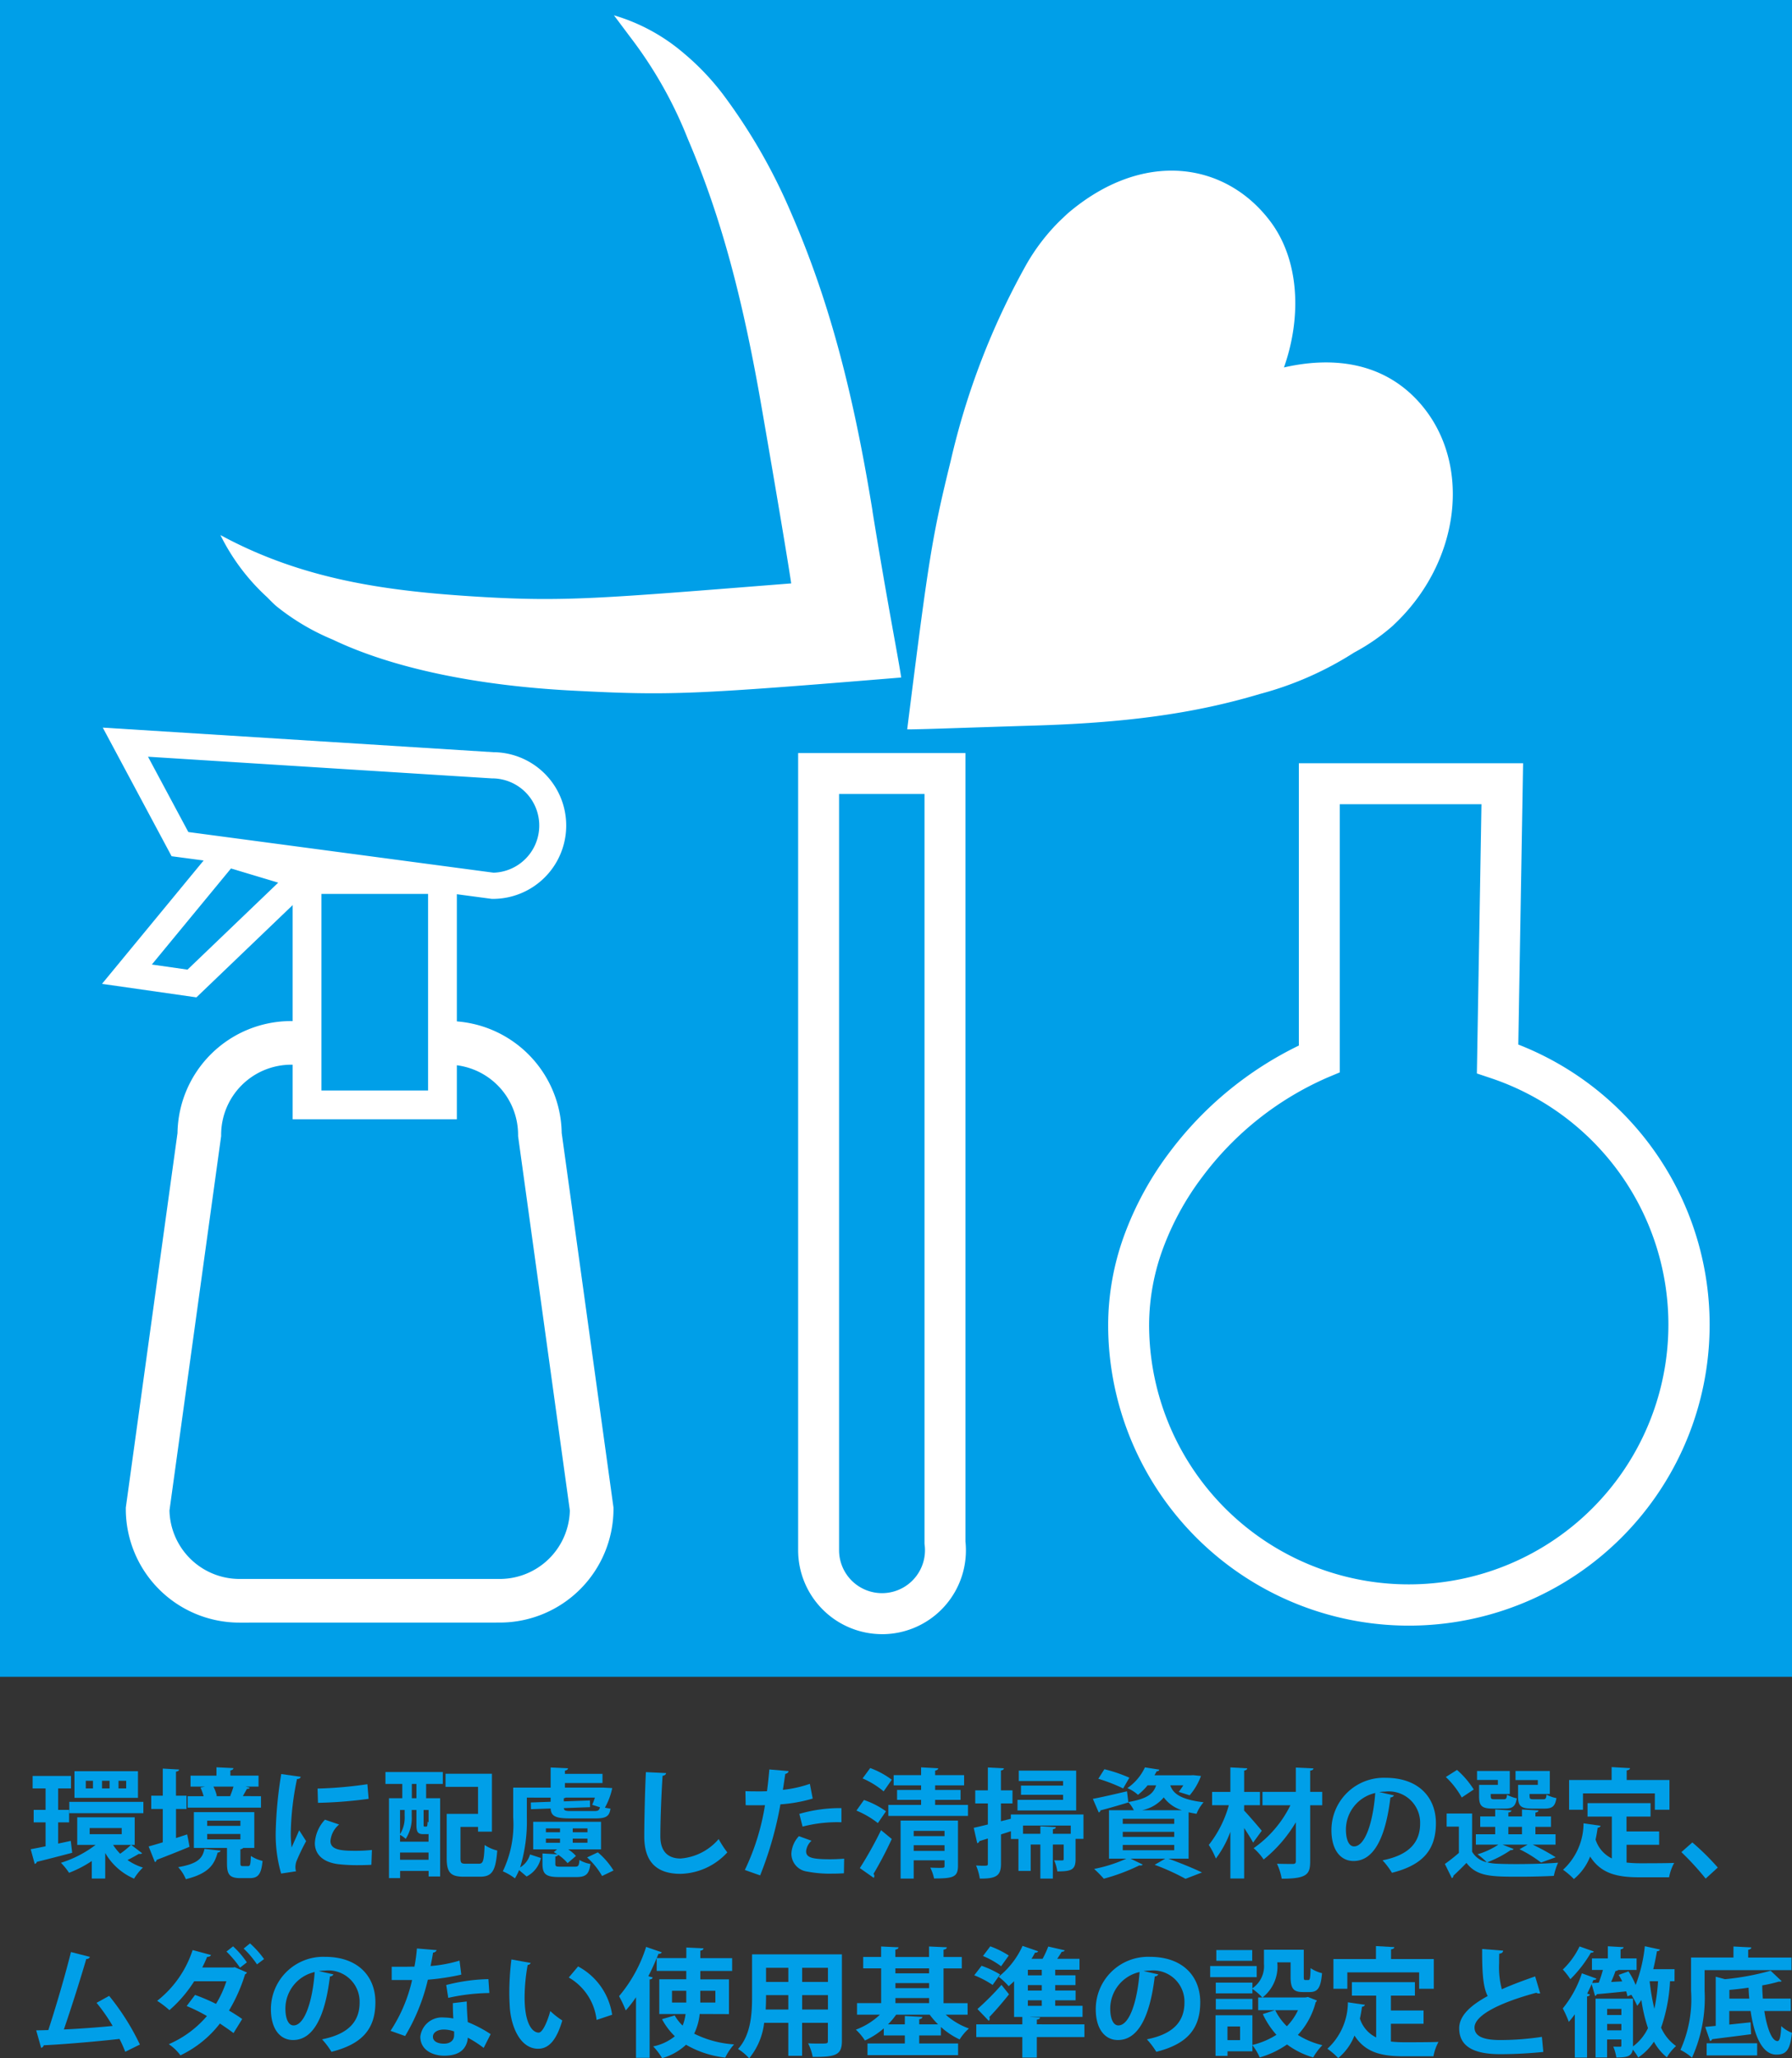 <svg xmlns="http://www.w3.org/2000/svg" xmlns:xlink="http://www.w3.org/1999/xlink" width="144.73" height="166.174" viewBox="0 0 144.73 166.174"><rect x="0" y="0" width="144.73" height="166.174" fill="#333333" stroke="none"/><defs><clipPath id="a"><rect width="144.73" height="135.374" fill="none"/></clipPath></defs><g transform="translate(-236.584 -1566.853)"><path d="M242.3,1715.474l.114.961c-1.047.276-2.15.561-2.854.732a.226.226,0,0,1-.172.171l-.323-1.189c.333-.066.752-.142,1.2-.238v-1.931h-.961v-1.009h.961v-1.731h-1.047v-1.009h3.1v1.009h-1.037v1.731h.884v1.009h-.884v1.713Zm4.88.323.885.676a.223.223,0,0,1-.161.057.3.3,0,0,1-.1-.01c-.229.133-.609.352-.923.5a4.546,4.546,0,0,0,1.246.609,4.3,4.3,0,0,0-.714.895,4.932,4.932,0,0,1-2.331-2.074v2.064h-1.084V1717.1a9.325,9.325,0,0,1-1.837.952,5.309,5.309,0,0,0-.656-.809,8.983,8.983,0,0,0,2.8-1.446h-1.484v-2.226h4.643v2.226Zm-5-3.472h5.984v.913H242.18Zm5.547-2.474V1712H242.6v-2.15Zm-3.635,1.389v-.619h-.58v.619Zm-.266,3.2v.494h2.588v-.494Zm1.608-3.2v-.619h-.609v.619Zm.285,4.557a4.1,4.1,0,0,0,.571.714,7.632,7.632,0,0,0,.876-.714Zm1.056-4.557v-.619h-.618v.619Z" fill="#009fe8"/><path d="M250.8,1715.246l.9-.295c.067.313.124.627.191,1-.961.4-1.979.8-2.655,1.056a.216.216,0,0,1-.142.181l-.505-1.265c.314-.086.714-.2,1.142-.333V1712.9H248.8v-1.075h.932v-2.188l1.313.076c-.01.095-.076.143-.247.171v1.941h.846v1.075H250.8Zm3.6,1.017c-.019.076-.1.143-.238.153-.266.942-.685,1.684-2.569,2.15a3.291,3.291,0,0,0-.618-.971c1.617-.276,1.969-.732,2.122-1.474Zm3.263-4.395v.923h-5.927v-.923h1.294a4.342,4.342,0,0,0-.257-.7l.371-.076h-1.17v-.885h2.093v-.675l1.37.067c-.009.095-.076.152-.247.19v.418h2.274v.885h-1.047l.333.086c-.019.066-.1.1-.228.1-.086.172-.21.381-.324.581ZM256,1717.243c0,.238.029.267.191.267h.428c.161,0,.2-.095.228-.818a2.932,2.932,0,0,0,.942.4c-.105,1.1-.371,1.389-1.037,1.389H256c-.9,0-1.084-.314-1.084-1.218v-1.218h-2.674v-2.892h4.881v2.892h-.894a.339.339,0,0,1-.229.105Zm-2.683-3.4v.419H256v-.419Zm0,1.075v.437H256v-.437Zm1.856-3.073a5.888,5.888,0,0,0,.266-.752h-1.617a3.216,3.216,0,0,1,.275.752l-.085.019h1.218Z" fill="#009fe8"/><path d="M260.871,1710.3c-.019.1-.1.171-.3.181a22.875,22.875,0,0,0-.5,4.186,8.759,8.759,0,0,0,.067,1.342c.114-.276.485-1.085.609-1.39l.561.876a17.237,17.237,0,0,0-.79,1.646,1.652,1.652,0,0,0-.076.456,1.258,1.258,0,0,0,.048.333l-1.2.181a11.26,11.26,0,0,1-.438-3.4,32.9,32.9,0,0,1,.447-4.634Zm5.709,7.107c-.352.019-.733.029-1.094.029a13.077,13.077,0,0,1-1.618-.086c-1.322-.181-1.855-.885-1.855-1.694a2.982,2.982,0,0,1,.818-1.893l1.142.39a1.936,1.936,0,0,0-.7,1.332c0,.714.856.79,1.988.79a12.314,12.314,0,0,0,1.361-.067Zm-4.348-6.156a32.886,32.886,0,0,0,4.024-.352l.1,1.18a35.292,35.292,0,0,1-4.091.324Z" fill="#009fe8"/><path d="M267.714,1710.878v-.961h4.634v.961H271v1.152h1.132v6.317H271.2v-.447h-2.3v.58H268v-6.45h1.075v-1.152Zm3.483,4.044a.529.529,0,0,1-.124.009h-.285c-.448,0-.571-.152-.571-.751v-1.2h-.381v.485a3.087,3.087,0,0,1-.485,1.846,2.343,2.343,0,0,0-.457-.324v.552h2.3Zm-1.932-1.941h-.371v1.95a2.535,2.535,0,0,0,.371-1.484Zm-.371,4.015h2.3v-.58h-2.3Zm1.323-4.966v-1.152h-.371v1.152Zm.77,2.292c.1,0,.115-.028.134-.4a.493.493,0,0,0,.076.057v-1h-.4v1.18c0,.152.01.161.076.161Zm2.788,2.56c0,.38.067.437.428.437h1.056c.352,0,.409-.228.467-1.512a3.155,3.155,0,0,0,1.018.447c-.124,1.646-.419,2.112-1.389,2.112h-1.314c-1.046,0-1.379-.323-1.379-1.475v-3.6h2.531v-2.179h-2.626v-1.056h3.748v4.672h-1.122v-.381h-1.418Z" fill="#009fe8"/><path d="M279.134,1711.982v1.6a12.718,12.718,0,0,1-.542,4.034,1.78,1.78,0,0,0,.8-1.046l.875.285a2.2,2.2,0,0,1-1.151,1.494l-.609-.514a4.755,4.755,0,0,1-.333.666,4.739,4.739,0,0,0-.98-.571,8.709,8.709,0,0,0,.838-4.348v-2.407h3.025v-1.627l1.4.067c-.01.1-.086.152-.248.19v.257h3.035v.742h-3.035v.371h3.121l.7.038a5.518,5.518,0,0,1-.59,1.58,4.391,4.391,0,0,0,.447.076c-.076.628-.381.79-1.18.79h-2.064c-1.152,0-1.551-.153-1.589-.8l-1.589.058-.01-.543,1.6-.057v-.333Zm2.3,5.328c0,.228.057.247.428.247h1.151c.276,0,.333-.066.371-.542a2.566,2.566,0,0,0,.885.323c-.105.847-.39,1.057-1.142,1.057h-1.389c-1.085,0-1.341-.248-1.341-1.085v-.818l1.2.066c-.1-.066-.19-.123-.285-.18l.266-.219h-1.931v-2.227h5.48v2.227h-2.654a3.026,3.026,0,0,1,.628.533l-.676.58a3.651,3.651,0,0,0-.761-.675c-.019.076-.1.114-.228.142Zm-.761-2.845v.314h1.141v-.314Zm0,.828v.333h1.141v-.333Zm1.446-2.464c.019.2.133.238.618.238h1.827c.314,0,.418-.048.476-.305l-.628-.2a4.873,4.873,0,0,0,.218-.58h-2.35a.478.478,0,0,1-.161.048v.256l2.112-.076.009.543Zm1.912,1.95v-.314h-1.189v.314Zm0,.847v-.333h-1.189v.333Zm1.18,2.683a6.138,6.138,0,0,0-1.209-1.5l.866-.409a6.069,6.069,0,0,1,1.266,1.465Z" fill="#009fe8"/><path d="M290.383,1710c-.019.114-.1.19-.286.219-.085,1.265-.18,3.491-.18,4.89,0,1.218.618,1.789,1.636,1.789a4.5,4.5,0,0,0,3.073-1.57,8.07,8.07,0,0,0,.7,1.075,5.279,5.279,0,0,1-3.778,1.732c-2.112,0-2.93-1.151-2.93-3.026,0-1.275.067-4.034.133-5.185Z" fill="#009fe8"/><path d="M302.221,1712.058a11.921,11.921,0,0,1-2.607.466,29.119,29.119,0,0,1-1.637,5.738l-1.236-.438a18.851,18.851,0,0,0,1.626-5.233c-.152.009-.827.009-1.008.009-.2,0-.39,0-.552-.009l-.019-1.132c.3.019.8.019,1.256.019.152,0,.323-.01.485-.01.076-.552.143-1.208.191-1.76l1.55.133c-.009.114-.123.2-.266.229-.048.342-.124.856-.19,1.284a9.723,9.723,0,0,0,2.178-.485Zm2.521,6.032c-.3.019-.628.029-.97.029a9.642,9.642,0,0,1-2.017-.171,1.457,1.457,0,0,1-1.256-1.447,2.22,2.22,0,0,1,.609-1.408l1.018.371a1.327,1.327,0,0,0-.438.838c0,.523.485.656,1.941.656.381,0,.78-.019,1.132-.048Zm-3.6-4.795a11.809,11.809,0,0,1,3.4-.466v1.142a11.084,11.084,0,0,0-3.139.351Z" fill="#009fe8"/><path d="M306.362,1712.172a6.787,6.787,0,0,1,1.779.914l-.656.951a7.388,7.388,0,0,0-1.732-1.009Zm-.333,5.5a30.992,30.992,0,0,0,1.713-3.064l.865.714a30.585,30.585,0,0,1-1.474,2.816.263.263,0,0,1,.066.171.29.29,0,0,1-.047.152Zm.837-8.078a6.812,6.812,0,0,1,1.741.942l-.656.942a6.841,6.841,0,0,0-1.7-1.047Zm5.243,2.978h2.654v.885h-6.432v-.885h2.645v-.409h-1.94v-.8h1.94v-.371H308.76v-.827h2.216v-.628l1.38.076c-.009.095-.076.152-.247.19v.362h2.34v.827h-2.34v.371h2.055v.8h-2.055Zm1.845,1.265v3.654c0,.913-.4,1.018-1.931,1.018a3.643,3.643,0,0,0-.305-.876c.219.01.476.02.676.02.428,0,.476,0,.476-.162v-.447h-2.493v1.474h-1.056v-4.681Zm-1.084.828h-2.493v.428h2.493Zm-2.493,1.617h2.493v-.456h-2.493Z" fill="#009fe8"/><path d="M324.09,1713.342v1.97h-.638v1.636c0,.866-.342.99-1.475.99a3.287,3.287,0,0,0-.256-.894c.285.009.561.009.647.009s.123-.029.123-.114v-1.17h-.875v2.749h-1.009v-2.749h-.78v2.131h-.989v-2.578h-.609v-.629l-.8.258v2.359c0,.942-.333,1.227-1.713,1.208a4.3,4.3,0,0,0-.3-1.056c.2.01.4.019.552.019.361,0,.4,0,.4-.171v-2.027c-.257.076-.486.153-.685.21a.226.226,0,0,1-.172.171l-.285-1.246c.323-.067.713-.162,1.142-.267v-1.7h-1.019v-1.056h1.019v-1.846l1.293.067c-.009.095-.076.152-.237.171v1.608h.932v1.056h-.932v1.437l.8-.2v-.343Zm-.59-3.539v3.216h-4.738v-.856h3.682v-.41h-3.4v-.742h3.4v-.37h-3.578v-.838Zm-.438,5.1v-.666h-3.853v.666h1.4v-.609l1.247.067c-.01.1-.067.152-.238.171v.371Z" fill="#009fe8"/><path d="M332.579,1716.91h-1.627c.97.352,2.065.8,2.711,1.114l-1.331.513a18.6,18.6,0,0,0-2.493-1.132l.856-.495h-2.8l.98.476a.207.207,0,0,1-.171.076.346.346,0,0,1-.1-.009,15.84,15.84,0,0,1-2.873,1.075,10,10,0,0,0-.78-.79,11.568,11.568,0,0,0,2.6-.828h-1.4V1713h2.007a2.869,2.869,0,0,0-.447-.657v.029c-.818.248-1.674.495-2.245.638a.208.208,0,0,1-.143.171l-.476-1.1c.714-.133,1.741-.371,2.759-.609l.105.866c1.522-.257,2.036-.666,2.245-1.351h-.685a4.913,4.913,0,0,1-.78.77,3,3,0,0,0-.856-.542,4.167,4.167,0,0,0,1.418-1.674l1.16.18c-.019.086-.085.134-.209.134l-.181.323h2.94l.191-.009.627.066a5.193,5.193,0,0,1-.913,1.561l-.885-.276a5.567,5.567,0,0,0,.371-.533H331.1c.209.618.751,1.142,2.692,1.37a3.165,3.165,0,0,0-.571.933c-.228-.039-.437-.077-.637-.124Zm-6.8-7.221a11.875,11.875,0,0,1,2.017.685l-.5.866a13.848,13.848,0,0,0-2.008-.78Zm1.484,4v.409h4.158v-.409Zm0,1.056v.409h4.158v-.409Zm0,1.056v.429h4.158v-.429Zm4.786-2.8a2.9,2.9,0,0,1-1.475-1.037,3.069,3.069,0,0,1-1.76,1.037Z" fill="#009fe8"/><path d="M337.063,1713.028c.314.314,1.217,1.371,1.427,1.628l-.7.961c-.162-.315-.447-.762-.723-1.18v4.072h-1.114v-3.768a8.291,8.291,0,0,1-1.17,2.16,6.328,6.328,0,0,0-.571-1.1,9.072,9.072,0,0,0,1.618-3.206h-1.351v-1.075h1.474v-1.979l1.361.076c-.01.095-.076.152-.247.181v1.722h1.275v1.075h-1.275Zm6.308-1.512v1.084H342.4v4.52c0,1.056-.256,1.408-2.3,1.408a4.828,4.828,0,0,0-.381-1.209c.552.019,1.113.019,1.294.019.162-.009.229-.056.229-.228v-3.139a11.115,11.115,0,0,1-2.6,3.006,4.544,4.544,0,0,0-.809-.913,9.149,9.149,0,0,0,2.969-3.464h-2.255v-1.084h2.693v-1.96l1.427.066c-.02.1-.076.153-.267.181v1.713Z" fill="#009fe8"/><path d="M349.168,1711.8a.318.318,0,0,1-.286.162c-.39,3.254-1.342,5.137-2.978,5.137-1.037,0-1.788-.874-1.788-2.492a4.224,4.224,0,0,1,4.367-4.225c2.692,0,4.072,1.6,4.072,3.664,0,2.235-1.152,3.4-3.549,4.005a6.374,6.374,0,0,0-.761-1.008c2.169-.429,3.035-1.466,3.035-2.978a2.526,2.526,0,0,0-2.817-2.569,4.01,4.01,0,0,0-.485.038Zm-1.513-.19a3.031,3.031,0,0,0-2.369,2.949c0,.8.237,1.361.656,1.361C346.874,1715.921,347.493,1713.837,347.655,1711.611Z" fill="#009fe8"/><path d="M357.933,1715.778l.9.352a.238.238,0,0,1-.238.086,8.719,8.719,0,0,1-1.9.989,3.74,3.74,0,0,0,.847.114c.39.019.913.029,1.493.029,1.142,0,2.484-.038,3.387-.114a5.207,5.207,0,0,0-.342,1.065c-.723.039-1.77.067-2.74.067-2.3,0-3.454,0-4.32-1.113-.361.38-.742.742-1.056,1.037a.178.178,0,0,1-.123.19l-.562-1.142a14.275,14.275,0,0,0,1.132-.894v-2.122h-.989v-1.056h2.055v3.083a1.805,1.805,0,0,0,1.18.847,6.042,6.042,0,0,0-.742-.638,6.216,6.216,0,0,0,1.684-.78h-1.818v-.837h1.561v-.6h-1.209v-.838h1.209v-.561l1.313.076c-.01.086-.076.143-.248.162v.323h1.1v-.561l1.331.076c-.009.086-.076.143-.247.171v.314h1.256v.838h-1.256v.6h1.627v.837h-1.846a17.659,17.659,0,0,1,1.856,1.018l-1.18.428a10.05,10.05,0,0,0-1.741-1.075l.656-.371Zm-3.673-6.032a7.151,7.151,0,0,1,1.351,1.58l-.97.646a6.917,6.917,0,0,0-1.285-1.655Zm3.3,1.209v-.4h-1.684v-.723h2.645v1.855h-1.542c0,.381,0,.428.3.428h.752c.19,0,.238-.057.266-.371a2.77,2.77,0,0,0,.79.295c-.1.647-.342.828-.942.828h-1.009c-.856,0-1.094-.21-1.094-.98v-.932Zm.846,3.387v.6h1.1v-.6Zm2.379-3.387v-.391h-1.8v-.732h2.769v1.855h-1.637c0,.381,0,.428.314.428h.79c.19,0,.238-.057.266-.38a2.6,2.6,0,0,0,.8.285c-.105.666-.342.847-.951.847h-1.047c-.875,0-1.1-.21-1.1-.99v-.922Z" fill="#009fe8"/><path d="M367.954,1715.788v1.436a10.009,10.009,0,0,0,1.094.058c.514,0,2.1,0,2.75-.029a3.889,3.889,0,0,0-.41,1.161h-2.4c-1.789,0-3.1-.295-3.977-1.675a4.464,4.464,0,0,1-1.313,1.817,6.177,6.177,0,0,0-.875-.751,5.109,5.109,0,0,0,1.655-3.749l1.38.2a.24.24,0,0,1-.238.152c-.048.333-.1.647-.171.961a2.558,2.558,0,0,0,1.313,1.522v-3.377H364.8v-1.085h5.09v1.085h-1.941v1.2h2.635v1.075Zm-3.521-4.148v1.322h-1.122v-2.4h3.435v-1.046l1.484.086c-.01.095-.086.152-.267.18v.78h3.454v2.4h-1.18v-1.322Z" fill="#009fe8"/><path d="M373.265,1715.6a19.771,19.771,0,0,1,2.055,2.027l-.98.894a22.475,22.475,0,0,0-1.96-2.14Z" fill="#009fe8"/><path d="M246.7,1732.5c-.152-.381-.3-.723-.466-1.037-2.083.237-4.709.447-6.118.513a.287.287,0,0,1-.209.209l-.4-1.417c.276,0,.609-.01.98-.019.581-1.77,1.38-4.481,1.827-6.3l1.532.39a.28.28,0,0,1-.295.171c-.466,1.608-1.189,3.882-1.808,5.689,1.123-.047,2.94-.18,3.939-.285a13.983,13.983,0,0,0-1.3-1.865l1.018-.561a19.408,19.408,0,0,1,2.483,3.929Z" fill="#009fe8"/><path d="M256.53,1726.1a.278.278,0,0,1-.152.143,13.3,13.3,0,0,1-1.3,2.93c.343.2.8.486,1.066.685l-.7,1.133c-.285-.219-.77-.552-1.1-.771a8.8,8.8,0,0,1-3.188,2.569,3.7,3.7,0,0,0-.941-.9,8.451,8.451,0,0,0,3.082-2.274,13.841,13.841,0,0,0-1.636-.809l.675-.894a14.99,14.99,0,0,1,1.694.723,8.491,8.491,0,0,0,.837-1.826h-2.6a10.474,10.474,0,0,1-2,2.331,7.345,7.345,0,0,0-.99-.752,8.57,8.57,0,0,0,2.864-4.1l1.484.4c-.038.095-.142.152-.314.152-.1.257-.257.59-.39.856h2.512l.1-.028Zm-1.123-2.112a7.3,7.3,0,0,1,1.114,1.294l-.552.428a8.719,8.719,0,0,0-1.094-1.3Zm1.37-.238a7.7,7.7,0,0,1,1.133,1.266l-.571.428a7.437,7.437,0,0,0-1.075-1.275Z" fill="#009fe8"/><path d="M263.516,1726.253a.317.317,0,0,1-.285.162c-.39,3.253-1.342,5.137-2.978,5.137-1.037,0-1.789-.875-1.789-2.492a4.225,4.225,0,0,1,4.367-4.225c2.693,0,4.072,1.6,4.072,3.663,0,2.236-1.151,3.4-3.549,4.006a6.272,6.272,0,0,0-.761-1.009c2.169-.428,3.035-1.465,3.035-2.978a2.525,2.525,0,0,0-2.816-2.569,4.035,4.035,0,0,0-.485.038Zm-1.513-.191a3.034,3.034,0,0,0-2.369,2.95c0,.8.238,1.36.657,1.36C261.223,1730.372,261.842,1728.289,262,1726.062Z" fill="#009fe8"/><path d="M271.853,1724.293a.327.327,0,0,1-.295.2c-.047.342-.142.808-.2,1.084a10.856,10.856,0,0,0,2.34-.437l.143,1.132a19.214,19.214,0,0,1-2.7.409,15.875,15.875,0,0,1-1.837,4.548l-1.179-.419a12.358,12.358,0,0,0,1.741-4.1h-1.646v-1.075h1.056c.285,0,.571-.009.78-.009a13.869,13.869,0,0,0,.2-1.465Zm2.426,4.148c.01.571.038,1.113.086,1.665a10.462,10.462,0,0,1,1.846.97l-.562,1.113a9.277,9.277,0,0,0-1.284-.827,1.536,1.536,0,0,1-.067.39c-.2.619-.7,1.066-1.845,1.066-.866,0-1.922-.419-1.922-1.542a1.758,1.758,0,0,1,1.922-1.541,4.055,4.055,0,0,1,.742.076c-.029-.457-.038-.933-.038-1.237Zm-1.018,2.417a2.471,2.471,0,0,0-.837-.153c-.466,0-.866.21-.875.571s.352.571.894.571c.457,0,.818-.228.818-.694Zm2.845-3.1a16.021,16.021,0,0,0-3.32.39l-.162-1.037a14.82,14.82,0,0,1,3.406-.476Z" fill="#009fe8"/><path d="M279.448,1725.33a.281.281,0,0,1-.247.161,14.894,14.894,0,0,0-.248,2.617c0,2.093.609,2.845,1.142,2.845.324,0,.723-.952.933-1.741a6.232,6.232,0,0,0,.97.761c-.457,1.56-1.075,2.283-1.95,2.283-1.475,0-2.2-1.836-2.293-3.387-.019-.342-.038-.713-.038-1.1a22.276,22.276,0,0,1,.171-2.722Zm5.319,4.6a4.535,4.535,0,0,0-2.246-3.425l.752-.894a5.291,5.291,0,0,1,2.75,3.9Z" fill="#009fe8"/><path d="M293.094,1729.45a4.692,4.692,0,0,1-.447,1.588,8.411,8.411,0,0,0,3.225.866,4.544,4.544,0,0,0-.713,1.066,8.071,8.071,0,0,1-3.168-1.037,4.723,4.723,0,0,1-1.932,1.084,5.045,5.045,0,0,0-.723-.951,4.011,4.011,0,0,0,1.751-.818,5.618,5.618,0,0,1-1.037-1.38l1.027-.3a3.5,3.5,0,0,0,.638.818,3.507,3.507,0,0,0,.238-.932h-2.122v-2.807h2.179v-.676h-2.388v-1.037c-.2.495-.429.99-.676,1.465l.352.1c-.019.085-.086.152-.247.161v6.327h-1.1v-4.89a9.74,9.74,0,0,1-.828,1.066,9.524,9.524,0,0,0-.542-1.152,11.516,11.516,0,0,0,2.188-3.977l1.266.438a.251.251,0,0,1-.267.114c-.047.114-.1.238-.142.352h2.388v-.856l1.389.066c-.01.1-.076.153-.257.191v.6h2.569v1.037h-2.569v.676h2.312v2.807Zm-1.084-.923v-.952h-1.152v.952Zm1.132-.952v.952h1.218v-.952Z" fill="#009fe8"/><path d="M304.58,1724.635v6.984c0,1.132-.475,1.313-2.359,1.294a4.028,4.028,0,0,0-.371-1.095c.323.02.685.02.961.02.6,0,.637,0,.637-.229v-1.446h-2.083v2.664h-1.114v-2.664H298.3a5.509,5.509,0,0,1-1.208,2.864,4.324,4.324,0,0,0-.9-.752c1.046-1.151,1.132-2.864,1.132-4.215v-3.425Zm-6.127,3.292c0,.305,0,.619-.028,1.161h1.826v-1.161Zm1.8-2.207h-1.8v1.142h1.8Zm3.2,1.142v-1.142h-2.083v1.142Zm-2.083,2.226h2.083v-1.161h-2.083Z" fill="#009fe8"/><path d="M314.734,1729.507h-1.769a5.641,5.641,0,0,0,1.874,1.113,4.143,4.143,0,0,0-.751.885,6.062,6.062,0,0,1-1.513-1.009v.685h-1.751v.647h3.14v.942h-7.317v-.942h3.016v-.647h-1.7v-.571a6.36,6.36,0,0,1-1.522.98,4.558,4.558,0,0,0-.733-.875,5.708,5.708,0,0,0,1.941-1.208H305.8v-.933h1.95v-2.807H306.3v-.922h1.446V1724l1.408.066c-.009.1-.086.153-.257.191v.59h2.721V1724l1.437.066c-.01.1-.086.162-.266.191v.59h1.474v.922h-1.474v2.807h1.94Zm-3.91.78h1.523a6.509,6.509,0,0,1-.676-.78h-2.712a5.625,5.625,0,0,1-.656.78h1.36v-.676l1.418.076c-.009.095-.076.153-.257.181Zm.8-4.52H308.9v.4h2.721Zm-2.721,1.19v.409h2.721v-.409Zm0,1.208v.409h2.721v-.409Z" fill="#009fe8"/><path d="M315.86,1725.558a7.8,7.8,0,0,1,1.494.7l-.6.847a7.942,7.942,0,0,0-1.484-.78Zm8.306,4.729v1.027h-3.844v1.656h-1.17v-1.656h-3.72v-1.027h3.72v-.6h-.666v-2.882c-.143.142-.295.275-.438.4a5.6,5.6,0,0,0-.809-.761,6.767,6.767,0,0,0,1.932-2.493l1.265.438a.249.249,0,0,1-.257.105c-.086.171-.181.333-.285.5h.894a7.457,7.457,0,0,0,.457-.99l1.332.305c-.029.076-.114.114-.248.123-.1.172-.228.371-.361.562h1.8v.885h-1.96v.447h1.637v.79h-1.637v.437h1.646v.79h-1.646v.447h2.207v.894h-4.224v.01l.79.038c-.01.095-.076.152-.257.171v.381Zm-8.639-1.237a22.167,22.167,0,0,0,1.941-1.95l.609.761c-.533.675-1.123,1.351-1.589,1.836a.335.335,0,0,1,.028.133.22.22,0,0,1-.076.171Zm1.037-5.062a7.29,7.29,0,0,1,1.493.742l-.618.866a6.809,6.809,0,0,0-1.465-.827Zm4.158,2.341v-.447H319.6v.447Zm0,1.227v-.437H319.6v.437Zm-1.123.79v.447h1.123v-.447Z" fill="#009fe8"/><path d="M330.134,1726.253a.319.319,0,0,1-.286.162c-.39,3.253-1.341,5.137-2.978,5.137-1.037,0-1.788-.875-1.788-2.492a4.225,4.225,0,0,1,4.367-4.225c2.692,0,4.072,1.6,4.072,3.663,0,2.236-1.151,3.4-3.549,4.006a6.334,6.334,0,0,0-.761-1.009c2.169-.428,3.035-1.465,3.035-2.978a2.525,2.525,0,0,0-2.816-2.569,4.019,4.019,0,0,0-.485.038Zm-1.513-.191a3.033,3.033,0,0,0-2.369,2.95c0,.8.238,1.36.657,1.36C327.841,1730.372,328.459,1728.289,328.621,1726.062Z" fill="#009fe8"/><path d="M338.081,1725.577v.9h-3.758v-.9Zm4.139,2.5.722.285a.3.3,0,0,1-.1.142,6.09,6.09,0,0,1-1.437,2.636,6.486,6.486,0,0,0,1.979.828,5.008,5.008,0,0,0-.742.989,6.646,6.646,0,0,1-2.112-1.046,7.378,7.378,0,0,1-2.207,1.046,4.481,4.481,0,0,0-.59-.989v.495h-2.008v.371h-.97v-3.283h2.978v2.4a6.347,6.347,0,0,0,1.941-.819,6.8,6.8,0,0,1-1.1-1.674l.98-.314H338.2v-1.028h.334a4.775,4.775,0,0,0-.8-.694v.362h-2.959v-.866h2.959v.456a2.155,2.155,0,0,0,.933-1.969v-1.142h3.215v2.151c0,.266.02.294.124.294h.247c.124,0,.162-.123.181-.96a2.818,2.818,0,0,0,.923.408c-.1,1.19-.352,1.523-.989,1.523h-.562c-.77,0-.989-.3-.989-1.246v-1.152h-1.075a3.171,3.171,0,0,1-1.19,2.835h3.464Zm-4.482.152v.856h-2.959v-.856Zm-.019-3.939v.866h-2.9v-.866Zm-.98,7.269v-1.1h-1.018v1.1Zm2.836-2.417a4.774,4.774,0,0,0,.941,1.3,4.615,4.615,0,0,0,.9-1.3Z" fill="#009fe8"/><path d="M348.92,1730.239v1.437a10.043,10.043,0,0,0,1.094.057c.514,0,2.1,0,2.75-.029a3.9,3.9,0,0,0-.409,1.161h-2.4c-1.789,0-3.1-.3-3.977-1.674a4.464,4.464,0,0,1-1.313,1.817,6.065,6.065,0,0,0-.875-.752,5.107,5.107,0,0,0,1.655-3.749l1.38.2a.242.242,0,0,1-.238.153c-.047.333-.1.647-.171.961a2.558,2.558,0,0,0,1.313,1.522v-3.378h-1.96v-1.084h5.09v1.084H348.92v1.2h2.635v1.075Zm-3.52-4.148v1.323h-1.123v-2.4h3.435v-1.047l1.484.086c-.01.095-.086.152-.266.181v.78h3.453v2.4H351.2v-1.323Z" fill="#009fe8"/><path d="M360.977,1727.785a.34.34,0,0,1-.1.009.418.418,0,0,1-.219-.057c-2.864.77-4.995,1.8-4.985,2.816.009.714.751,1,2.064,1a22.56,22.56,0,0,0,3.378-.257l.114,1.218a34.653,34.653,0,0,1-3.463.181c-1.865,0-3.33-.457-3.33-2.093,0-1,.894-1.836,2.3-2.6-.352-.685-.456-1.741-.447-3.8l1.694.133c-.01.143-.1.219-.314.248-.01.276-.01.532-.01.77a6.9,6.9,0,0,0,.219,2.1c.809-.361,1.722-.7,2.693-1.037Z" fill="#009fe8"/><path d="M371.826,1726.805h-.362a13.484,13.484,0,0,1-.722,3.748,3.614,3.614,0,0,0,1.208,1.484,3.883,3.883,0,0,0-.742.914,4.293,4.293,0,0,1-1.047-1.266,4.491,4.491,0,0,1-1.265,1.275,4.828,4.828,0,0,0-.438-.637c-.105.58-.533.637-1.332.637a3.534,3.534,0,0,0-.247-.875c.238.009.466.009.552.009s.1-.028.1-.114v-.475h-1.151v1.455h-.932v-4.747h3.025v3.853a3.913,3.913,0,0,0,1.209-1.475,12.766,12.766,0,0,1-.533-2.274c-.105.171-.219.324-.334.476a7.411,7.411,0,0,0-.475-.894l-.314.123c-.029-.123-.057-.256-.105-.4-.894.095-1.769.181-2.369.228a.2.2,0,0,1-.143.143l-.276-.952c-.114.257-.237.514-.361.762l.219.076c-.01.076-.086.133-.229.152v4.938h-.989v-3.492c-.162.219-.323.428-.485.609a9.134,9.134,0,0,0-.486-1.085,8.872,8.872,0,0,0,1.542-2.835l1.18.428a.214.214,0,0,1-.248.1l-.1.257.532-.029a10.718,10.718,0,0,0,.333-1.027h-.884v-.933h1.284v-.98l1.275.076c-.01.086-.076.143-.248.172v.732h1.294v.933h-1.484a.276.276,0,0,1-.218.076c-.086.266-.219.59-.353.894l.895-.047c-.086-.181-.19-.362-.286-.524l.79-.285a5.769,5.769,0,0,1,.58,1.1,12.251,12.251,0,0,0,.742-3.131l1.218.267c-.019.085-.1.133-.238.133-.085.485-.18.98-.3,1.456h1.722Zm-6.517-2.4c-.038.076-.114.1-.238.095a10.286,10.286,0,0,1-1.656,2.141,5.857,5.857,0,0,0-.609-.781,6.457,6.457,0,0,0,1.351-1.864Zm2.226,4.633h-1.151v.495h1.151Zm-1.151,1.732h1.151v-.514h-1.151Zm3.444-3.967-.009.019a16.868,16.868,0,0,0,.38,2.207,15.064,15.064,0,0,0,.295-2.226Z" fill="#009fe8"/><path d="M381.276,1725.91h-7.021v1.675a11.677,11.677,0,0,1-1.018,5.394,4.271,4.271,0,0,0-.933-.628,9.968,9.968,0,0,0,.857-4.766v-2.693h3.425V1724l1.446.076c-.01.095-.076.152-.257.19v.628h3.5Zm-.057,3.3h-2.141c.21,1.37.609,2.435,1.066,2.426.181,0,.267-.381.3-1.208a2.7,2.7,0,0,0,.865.542c-.142,1.436-.5,1.76-1.256,1.76-1.141,0-1.788-1.513-2.083-3.52h-1.722v1.094l1.722-.181.038.961c-1.151.152-2.359.3-3.14.4a.232.232,0,0,1-.171.152l-.39-1.142.847-.085v-3.968l.751.2a20.744,20.744,0,0,0,3.682-.685l.895.847c-.048.037-.105.037-.248.037a11.3,11.3,0,0,1-1.322.3c0,.352.019.714.048,1.066h2.254Zm-6.8,3.586v-.98H378.5v.98Zm1.837-4.585h1.608c-.029-.286-.048-.59-.058-.885-.513.076-1.036.133-1.55.181Z" fill="#009fe8"/><g transform="translate(236.584 1566.853)"><rect width="144.73" height="135.374" fill="#009fe8"/><g clip-path="url(#a)"><path d="M112.535,50.473c5.442-5.074,6.376-13.039,2.194-17.867-2.986-3.446-7.187-3.821-11.031-2.941,1.453-4.109,1.236-8.686-1.1-11.79-3.624-4.819-10.306-5.831-16.383-.629,0,0-.523.493-.695.661A16.326,16.326,0,0,0,82.9,21.34,59.919,59.919,0,0,0,76.785,37.2c-1.514,6.174-1.768,7.776-3.516,21.686,1.195,0,4.535-.131,10.007-.3,7.533-.213,13.118-.953,18.481-2.559a26.927,26.927,0,0,0,7.613-3.348,16.356,16.356,0,0,0,3.165-2.2" fill="#fff"/><path d="M70.472,41.274C68.829,31.133,66.8,23.836,63.827,17.033a45.929,45.929,0,0,0-5.418-9.392,20.445,20.445,0,0,0-3.2-3.356,15.276,15.276,0,0,0-5.624-3.049c.592.789.723.965,1.332,1.778a34.1,34.1,0,0,1,4.635,8.2C58.2,17.411,59.989,24,61.564,33.183,62.722,39.851,63.689,45.631,63.9,47.1c-15.33,1.211-18.234,1.5-25.25,1.078-7.284-.444-14.131-1.335-20.848-4.98a16.975,16.975,0,0,0,3.748,4.995c.04.034.54.557.771.746a18.555,18.555,0,0,0,4.556,2.7c4.832,2.307,11.679,3.746,19.683,4.134,7.568.386,9.505.3,26.225-1.075-.236-1.612-1.127-6.062-2.318-13.418" fill="#fff"/><path d="M71.236,131.932a6.783,6.783,0,0,1-6.775-6.776V60.8H77.974v63.65a6.768,6.768,0,0,1-6.738,7.484ZM67.767,64.1v61.052a3.469,3.469,0,1,0,6.939,0,3.541,3.541,0,0,0-.026-.421l-.012-.1V64.1Z" fill="#fff"/><path d="M120.955,85.481a22.626,22.626,0,1,1-29.8,21.461c0-9.371,7.281-18.027,15.4-21.461V63.275h14.778Z" fill="#009fe8"/><path d="M104.9,61.622h18.112l-.387,22.708A24.289,24.289,0,1,1,89.5,106.942a21.245,21.245,0,0,1,1.368-7.4,25.872,25.872,0,0,1,3.62-6.553A28.7,28.7,0,0,1,104.9,84.412Zm14.75,3.306H108.208V86.577L107.2,87A25.133,25.133,0,0,0,97.13,94.98a22.571,22.571,0,0,0-3.162,5.713,17.953,17.953,0,0,0-1.161,6.249,20.97,20.97,0,1,0,37.9-12.373,21.023,21.023,0,0,0-10.279-7.52l-1.149-.384Z" fill="#fff"/><path d="M40.386,129.232l-21.059,0a7.425,7.425,0,0,1-7.4-7.4L16.1,91.6a7.424,7.424,0,0,1,7.4-7.4l12.7,0a7.424,7.424,0,0,1,7.4,7.4l4.182,30.232a7.424,7.424,0,0,1-7.4,7.4" fill="#009fe8"/><path d="M19.327,131h0a9.176,9.176,0,0,1-9.166-9.163v-.121l4.175-30.24A9.175,9.175,0,0,1,23.5,82.435l12.7,0a9.176,9.176,0,0,1,9.165,9.036l4.183,30.238v.121a9.186,9.186,0,0,1-9.163,9.166Zm-5.64-9.051a5.663,5.663,0,0,0,5.639,5.526l21.059,0a5.662,5.662,0,0,0,5.638-5.527L41.843,91.719V91.6A5.661,5.661,0,0,0,36.2,85.958l-12.7,0A5.661,5.661,0,0,0,17.86,91.6v.121Z" fill="#fff"/><rect width="10.938" height="18.193" transform="translate(24.798 71.007)" fill="#009fe8"/><path d="M-1.162-1.162H12.1V19.355H-1.162ZM9.776,1.162H1.162v15.87H9.776Z" transform="translate(24.798 71.007)" fill="#fff"/><path d="M10.125,59.918l29.663,1.867a4.864,4.864,0,0,1,0,9.728L14.534,68.149Z" fill="#009fe8"/><path d="M8.3,58.743l31.527,1.984A5.921,5.921,0,0,1,39.79,72.57h-.07L13.858,69.126Zm31.56,11.712a3.807,3.807,0,0,0-.068-7.612l-.066,0L11.954,61.093l3.257,6.08Z" fill="#fff"/><path d="M18.286,68.9l-8.035,9.75L15.5,79.4,24.51,70.77Z" fill="#009fe8"/><path d="M17.917,67.685l8.634,2.594L15.864,80.521,8.238,79.43Zm4.552,3.576-3.814-1.146-6.391,7.755,2.88.412Z" fill="#fff"/></g></g></g></svg>